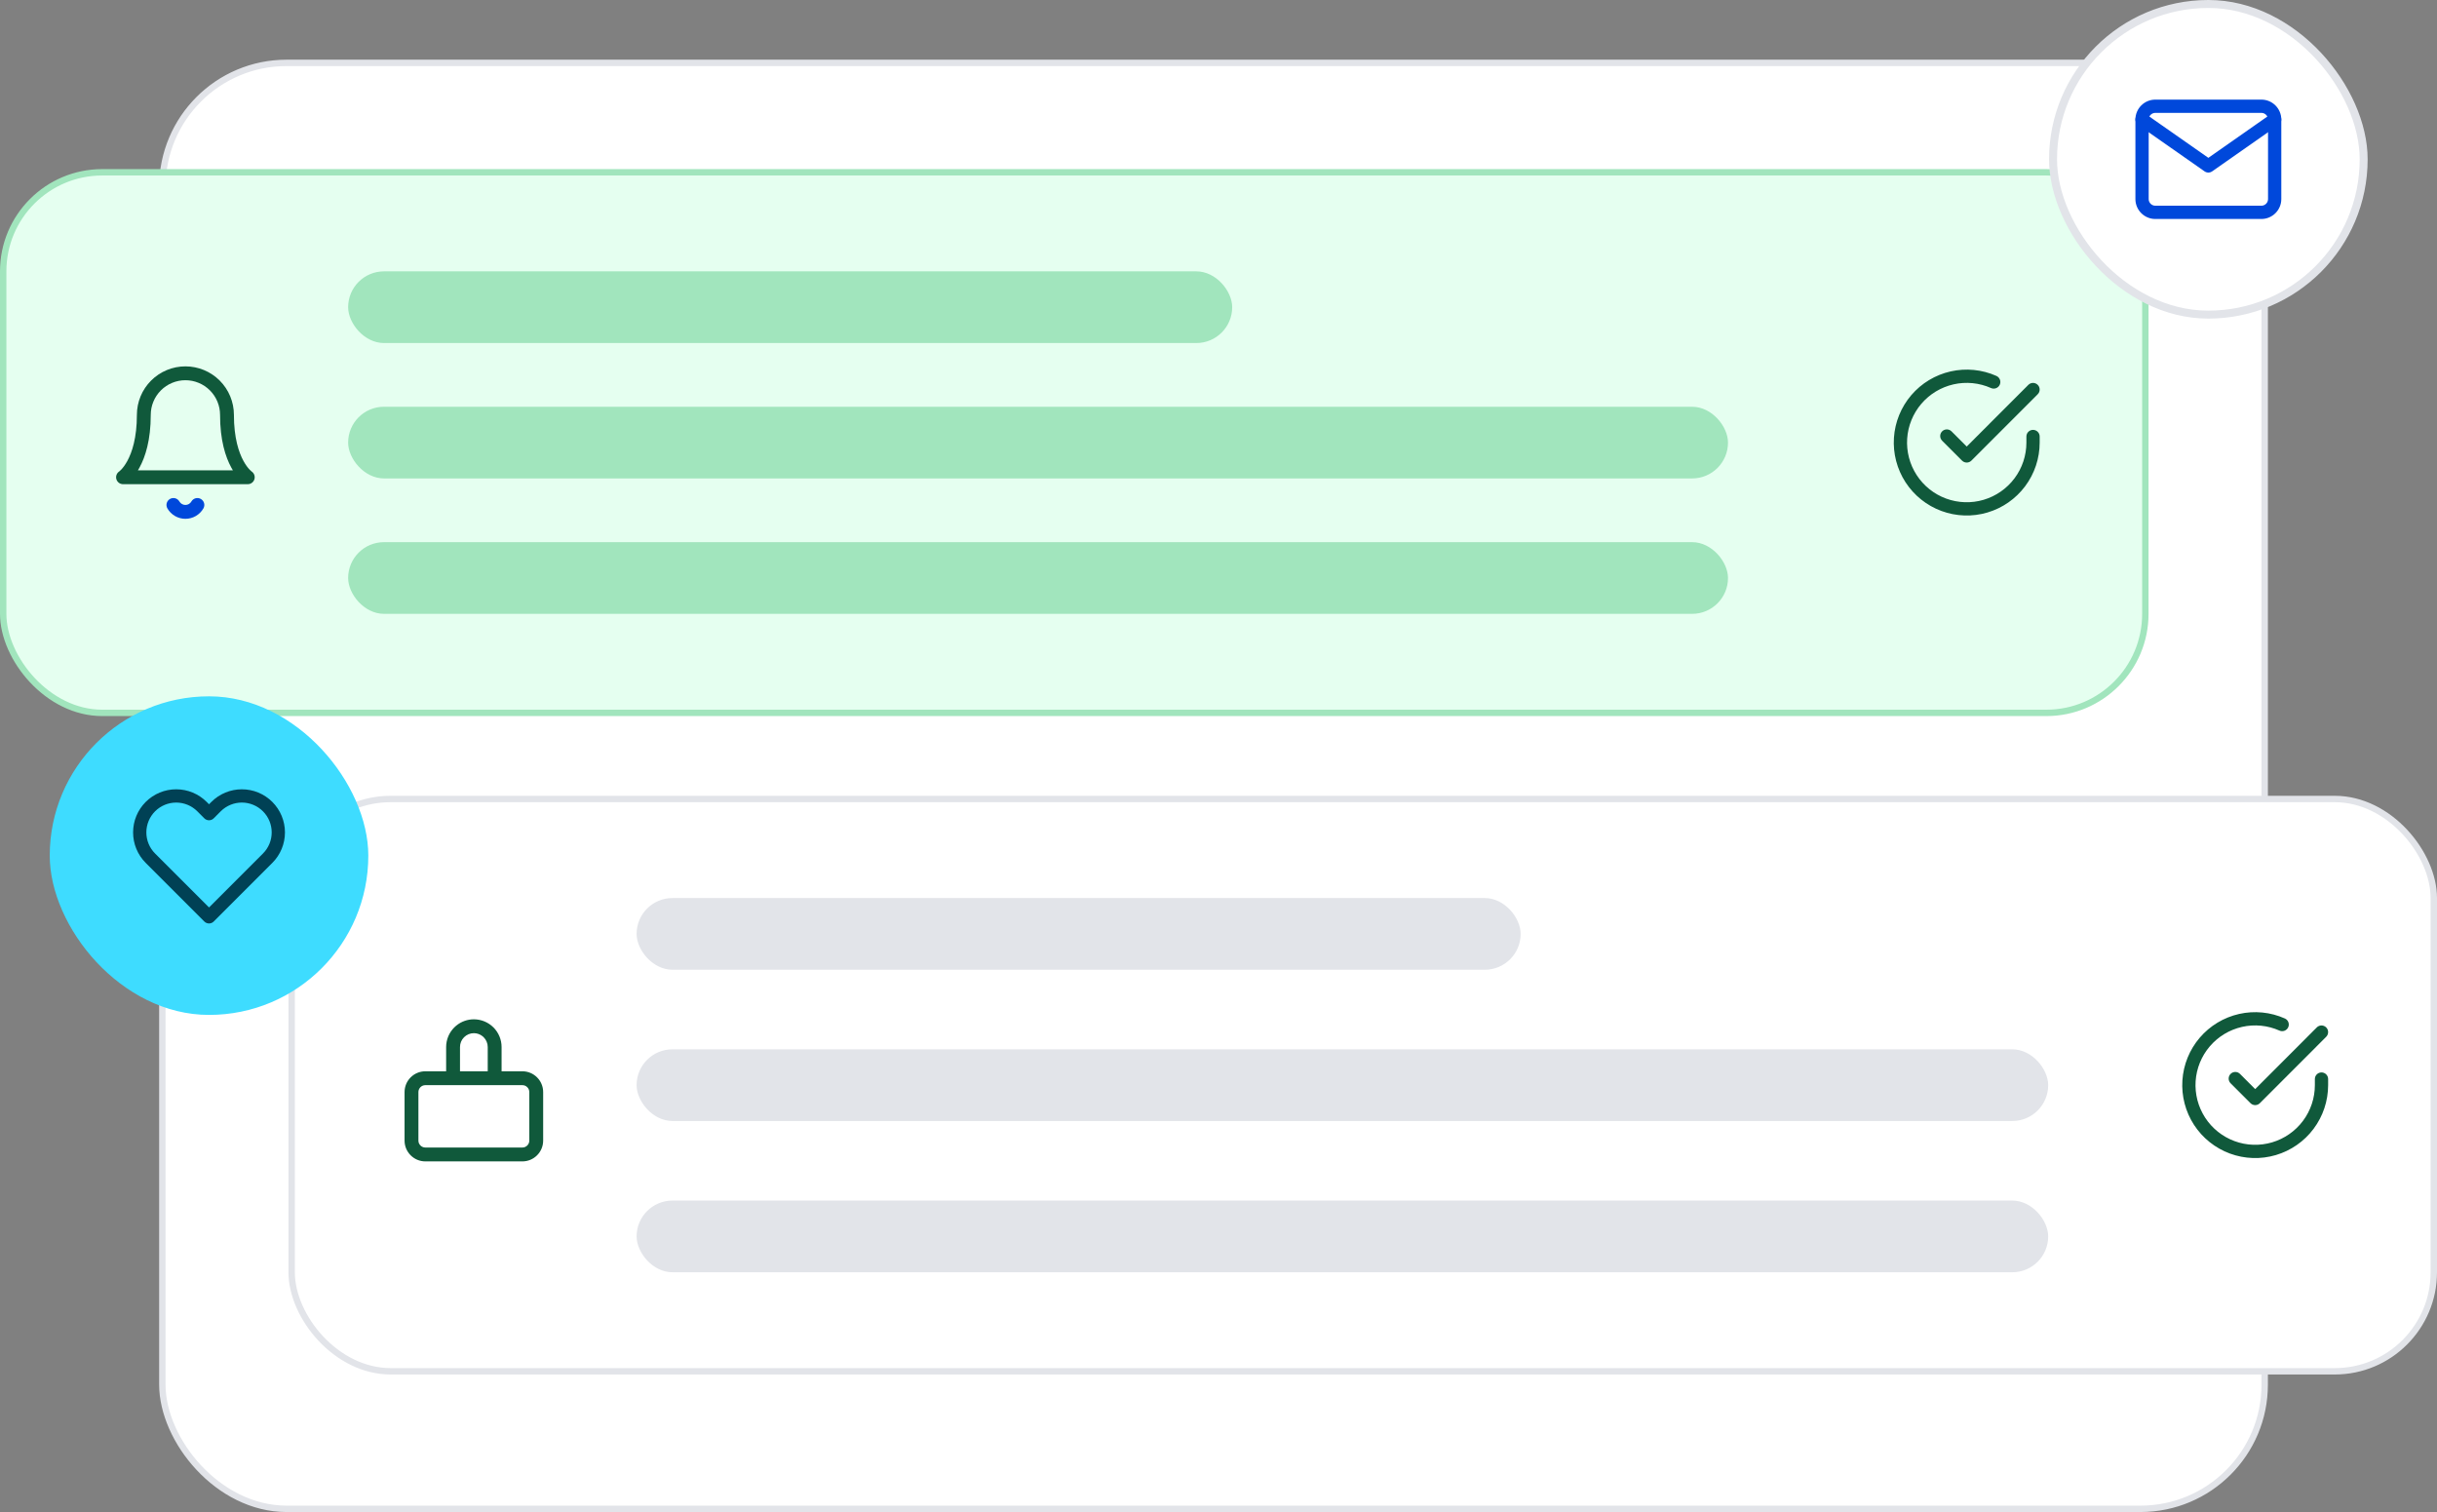 <svg width="245" height="152" viewBox="0 0 245 152" fill="none" xmlns="http://www.w3.org/2000/svg">
<rect x="0" y="0" width="245" height="152" fill="#808080" stroke="none"/>
<rect x="16.321" y="6.321" width="211.358" height="145.358" rx="12.49" fill="white"/>
<rect x="16.321" y="6.321" width="211.358" height="145.358" rx="12.49" stroke="#E2E4E9" stroke-width="0.642"/>
<rect x="0.321" y="17.321" width="215.358" height="54.344" rx="9.957" fill="#E5FFF0"/>
<rect x="0.321" y="17.321" width="215.358" height="54.344" rx="9.957" stroke="#A1E5BD" stroke-width="0.642"/>
<g clip-path="url(#clip0_7821_1453)">
<path fill-rule="evenodd" clip-rule="evenodd" d="M15.191 38.258C16.105 37.343 17.346 36.83 18.639 36.83C19.933 36.83 21.173 37.343 22.088 38.258C23.002 39.172 23.516 40.413 23.516 41.706C23.516 44.042 24.016 45.493 24.476 46.337C24.707 46.761 24.932 47.039 25.089 47.204C25.167 47.287 25.229 47.341 25.266 47.372C25.284 47.388 25.297 47.397 25.302 47.401C25.303 47.402 25.304 47.402 25.304 47.403C25.554 47.574 25.664 47.888 25.576 48.179C25.488 48.473 25.217 48.674 24.91 48.674H12.369C12.062 48.674 11.791 48.473 11.702 48.179C11.614 47.888 11.724 47.574 11.974 47.403C11.975 47.402 11.975 47.402 11.976 47.401C11.982 47.397 11.994 47.388 12.012 47.372C12.05 47.341 12.111 47.287 12.19 47.204C12.346 47.039 12.571 46.761 12.802 46.337C13.262 45.493 13.762 44.042 13.762 41.706C13.762 40.413 14.276 39.172 15.191 38.258ZM11.981 47.398C11.981 47.398 11.981 47.398 11.981 47.398C11.981 47.398 11.981 47.398 11.981 47.398L11.981 47.398ZM13.866 47.28H23.412C23.359 47.193 23.306 47.101 23.253 47.004C22.668 45.932 22.123 44.248 22.123 41.706C22.123 40.783 21.756 39.897 21.102 39.243C20.449 38.59 19.563 38.223 18.639 38.223C17.715 38.223 16.829 38.59 16.176 39.243C15.523 39.897 15.156 40.783 15.156 41.706C15.156 44.248 14.61 45.932 14.025 47.004C13.972 47.101 13.919 47.193 13.866 47.28Z" fill="#10593B"/>
<path fill-rule="evenodd" clip-rule="evenodd" d="M17.084 50.161C17.417 49.968 17.843 50.081 18.036 50.414C18.097 50.52 18.185 50.607 18.291 50.668C18.397 50.729 18.517 50.761 18.639 50.761C18.761 50.761 18.881 50.729 18.987 50.668C19.092 50.607 19.18 50.52 19.241 50.414C19.435 50.081 19.861 49.968 20.194 50.161C20.527 50.354 20.64 50.781 20.447 51.113C20.263 51.43 19.999 51.693 19.682 51.876C19.365 52.059 19.005 52.155 18.639 52.155C18.273 52.155 17.913 52.059 17.596 51.876C17.278 51.693 17.015 51.43 16.831 51.113C16.638 50.781 16.751 50.354 17.084 50.161Z" fill="#0048DB"/>
</g>
<rect x="35" y="27.279" width="88.876" height="7.206" rx="3.603" fill="#A1E5BD"/>
<rect x="35" y="40.89" width="138.722" height="7.206" rx="3.603" fill="#A1E5BD"/>
<rect x="35" y="54.502" width="138.722" height="7.206" rx="3.603" fill="#A1E5BD"/>
<g clip-path="url(#clip1_7821_1453)">
<path fill-rule="evenodd" clip-rule="evenodd" d="M200.163 39.009C198.982 38.482 197.661 38.352 196.399 38.637C195.137 38.922 194.001 39.608 193.16 40.591C192.32 41.575 191.82 42.804 191.734 44.095C191.649 45.386 191.984 46.67 192.688 47.755C193.392 48.841 194.428 49.669 195.642 50.118C196.856 50.566 198.182 50.61 199.423 50.243C200.663 49.876 201.752 49.118 202.527 48.082C203.302 47.046 203.721 45.787 203.721 44.493V43.88C203.721 43.512 204.02 43.213 204.388 43.213C204.756 43.213 205.055 43.512 205.055 43.88V44.493C205.054 46.075 204.542 47.614 203.595 48.88C202.648 50.147 201.317 51.074 199.801 51.522C198.284 51.97 196.663 51.916 195.18 51.368C193.697 50.82 192.43 49.807 191.569 48.481C190.709 47.154 190.3 45.585 190.404 44.007C190.508 42.429 191.119 40.927 192.147 39.725C193.174 38.523 194.563 37.685 196.105 37.337C197.648 36.988 199.262 37.147 200.706 37.791C201.042 37.941 201.194 38.335 201.044 38.671C200.894 39.008 200.5 39.159 200.163 39.009Z" fill="#10593B"/>
<path fill-rule="evenodd" clip-rule="evenodd" d="M204.859 38.688C205.12 38.949 205.12 39.371 204.86 39.631L198.193 46.304C198.068 46.43 197.898 46.5 197.722 46.5C197.545 46.5 197.375 46.43 197.25 46.305L195.25 44.305C194.99 44.044 194.99 43.622 195.25 43.362C195.51 43.102 195.932 43.102 196.193 43.362L197.721 44.89L203.916 38.689C204.177 38.428 204.599 38.428 204.859 38.688Z" fill="#10593B"/>
</g>
<rect x="29.321" y="80.321" width="215.358" height="57.533" rx="9.957" fill="white"/>
<rect x="29.321" y="80.321" width="215.358" height="57.533" rx="9.957" stroke="#E2E4E9" stroke-width="0.642"/>
<path fill-rule="evenodd" clip-rule="evenodd" d="M42.762 109.088C42.377 109.088 42.065 109.4 42.065 109.785V114.662C42.065 115.046 42.377 115.358 42.762 115.358H52.516C52.901 115.358 53.213 115.046 53.213 114.662V109.785C53.213 109.4 52.901 109.088 52.516 109.088H42.762ZM40.672 109.785C40.672 108.63 41.608 107.694 42.762 107.694H52.516C53.67 107.694 54.606 108.63 54.606 109.785V114.662C54.606 115.816 53.67 116.752 52.516 116.752H42.762C41.608 116.752 40.672 115.816 40.672 114.662V109.785Z" fill="#10593B"/>
<path fill-rule="evenodd" clip-rule="evenodd" d="M46.246 107.694C46.246 108.079 45.934 108.391 45.549 108.391C45.164 108.391 44.852 108.079 44.852 107.694V105.256C44.852 104.517 45.146 103.808 45.669 103.285C45.734 103.22 45.802 103.158 45.873 103.1C46.369 102.694 46.992 102.469 47.639 102.469C48.378 102.469 49.087 102.763 49.61 103.285C50.132 103.808 50.426 104.517 50.426 105.256V107.694C50.426 108.079 50.114 108.391 49.729 108.391C49.344 108.391 49.033 108.079 49.033 107.694V105.256C49.033 104.886 48.886 104.532 48.624 104.271C48.592 104.238 48.558 104.207 48.522 104.178C48.274 103.975 47.962 103.862 47.639 103.862C47.27 103.862 46.915 104.009 46.654 104.271C46.392 104.532 46.246 104.886 46.246 105.256V107.694Z" fill="#10593B"/>
<rect x="64" y="90.279" width="88.876" height="7.206" rx="3.603" fill="#E2E4E9"/>
<rect x="64" y="105.485" width="141.911" height="7.206" rx="3.603" fill="#E2E4E9"/>
<rect x="64" y="120.691" width="141.911" height="7.206" rx="3.603" fill="#E2E4E9"/>
<g clip-path="url(#clip2_7821_1453)">
<path fill-rule="evenodd" clip-rule="evenodd" d="M229.163 103.604C227.982 103.077 226.661 102.946 225.399 103.232C224.137 103.517 223.001 104.202 222.16 105.186C221.32 106.169 220.82 107.398 220.734 108.689C220.649 109.98 220.984 111.264 221.688 112.35C222.392 113.435 223.428 114.264 224.642 114.712C225.856 115.161 227.182 115.205 228.423 114.838C229.663 114.471 230.752 113.713 231.527 112.677C232.302 111.64 232.721 110.381 232.721 109.087V108.475C232.721 108.106 233.02 107.808 233.388 107.808C233.756 107.808 234.055 108.106 234.055 108.475V109.088C234.054 110.669 233.542 112.208 232.595 113.475C231.648 114.742 230.317 115.668 228.801 116.116C227.284 116.565 225.663 116.511 224.18 115.963C222.697 115.415 221.43 114.402 220.569 113.075C219.709 111.749 219.3 110.18 219.404 108.602C219.508 107.024 220.119 105.522 221.147 104.319C222.174 103.117 223.563 102.28 225.105 101.931C226.648 101.583 228.262 101.742 229.706 102.386C230.042 102.535 230.194 102.93 230.044 103.266C229.894 103.602 229.5 103.753 229.163 103.604Z" fill="#10593B"/>
<path fill-rule="evenodd" clip-rule="evenodd" d="M233.859 103.283C234.12 103.543 234.12 103.965 233.86 104.226L227.193 110.899C227.068 111.024 226.898 111.095 226.722 111.095C226.545 111.095 226.375 111.024 226.25 110.899L224.25 108.899C223.99 108.639 223.99 108.217 224.25 107.956C224.51 107.696 224.932 107.696 225.193 107.956L226.721 109.485L232.916 103.283C233.177 103.023 233.599 103.023 233.859 103.283Z" fill="#10593B"/>
</g>
<rect x="206.4" y="0.4" width="31.227" height="31.227" rx="15.613" fill="white"/>
<rect x="206.4" y="0.4" width="31.227" height="31.227" rx="15.613" stroke="#E2E4E9" stroke-width="0.801"/>
<g clip-path="url(#clip3_7821_1453)">
<path fill-rule="evenodd" clip-rule="evenodd" d="M216.68 11.347C216.315 11.347 216.014 11.649 216.014 12.014V20.014C216.014 20.379 216.315 20.68 216.68 20.68H227.347C227.712 20.68 228.014 20.379 228.014 20.014V12.014C228.014 11.649 227.712 11.347 227.347 11.347H216.68ZM214.68 12.014C214.68 10.912 215.579 10.014 216.68 10.014H227.347C228.449 10.014 229.347 10.912 229.347 12.014V20.014C229.347 21.115 228.449 22.014 227.347 22.014H216.68C215.579 22.014 214.68 21.115 214.68 20.014V12.014Z" fill="#0048DB"/>
<path fill-rule="evenodd" clip-rule="evenodd" d="M214.801 11.631C215.012 11.33 215.428 11.256 215.729 11.468L222.014 15.867L228.298 11.468C228.6 11.256 229.015 11.33 229.227 11.631C229.438 11.933 229.364 12.349 229.063 12.56L222.396 17.227C222.167 17.387 221.861 17.387 221.632 17.227L214.965 12.56C214.663 12.349 214.59 11.933 214.801 11.631Z" fill="#0048DB"/>
</g>
<rect x="5" y="70" width="32.028" height="32.028" rx="16.014" fill="#3EDCFF"/>
<g clip-path="url(#clip4_7821_1453)">
<path fill-rule="evenodd" clip-rule="evenodd" d="M22.655 79.676C23.181 79.458 23.744 79.346 24.314 79.346C24.883 79.346 25.447 79.458 25.973 79.676C26.498 79.894 26.976 80.213 27.378 80.615C27.781 81.018 28.1 81.496 28.318 82.022C28.536 82.547 28.648 83.111 28.648 83.68C28.648 84.25 28.536 84.813 28.318 85.339C28.1 85.865 27.781 86.343 27.378 86.745C27.378 86.745 27.378 86.745 27.378 86.745L21.485 92.638C21.225 92.899 20.803 92.899 20.542 92.638L14.649 86.745C13.836 85.932 13.38 84.83 13.38 83.68C13.38 82.531 13.836 81.428 14.649 80.616C15.462 79.803 16.564 79.346 17.714 79.346C18.863 79.346 19.966 79.803 20.779 80.616L21.014 80.851L21.249 80.616C21.249 80.616 21.249 80.616 21.249 80.616C21.651 80.213 22.129 79.894 22.655 79.676ZM24.314 80.679C23.92 80.679 23.529 80.757 23.165 80.908C22.801 81.058 22.471 81.28 22.192 81.558L21.485 82.265C21.225 82.525 20.803 82.525 20.542 82.265L19.836 81.558C19.273 80.996 18.51 80.68 17.714 80.68C16.918 80.68 16.155 80.996 15.592 81.558C15.029 82.121 14.713 82.885 14.713 83.68C14.713 84.476 15.029 85.24 15.592 85.802L21.014 91.224L26.436 85.802C26.714 85.524 26.936 85.193 27.087 84.829C27.237 84.465 27.315 84.075 27.315 83.68C27.315 83.286 27.237 82.896 27.087 82.532C26.936 82.168 26.715 81.837 26.436 81.559C26.157 81.28 25.826 81.058 25.462 80.908C25.098 80.757 24.708 80.679 24.314 80.679Z" fill="#004155"/>
</g>
<defs>
<clipPath id="clip0_7821_1453">
<rect width="16.721" height="16.721" fill="white" transform="translate(10.279 36.133)"/>
</clipPath>
<clipPath id="clip1_7821_1453">
<rect width="16" height="16" fill="white" transform="translate(189.721 36.493)"/>
</clipPath>
<clipPath id="clip2_7821_1453">
<rect width="16" height="16" fill="white" transform="translate(218.721 101.088)"/>
</clipPath>
<clipPath id="clip3_7821_1453">
<rect width="16" height="16" fill="white" transform="translate(214.014 8.014)"/>
</clipPath>
<clipPath id="clip4_7821_1453">
<rect width="16" height="16" fill="white" transform="translate(13.014 78.014)"/>
</clipPath>
</defs>
</svg>

